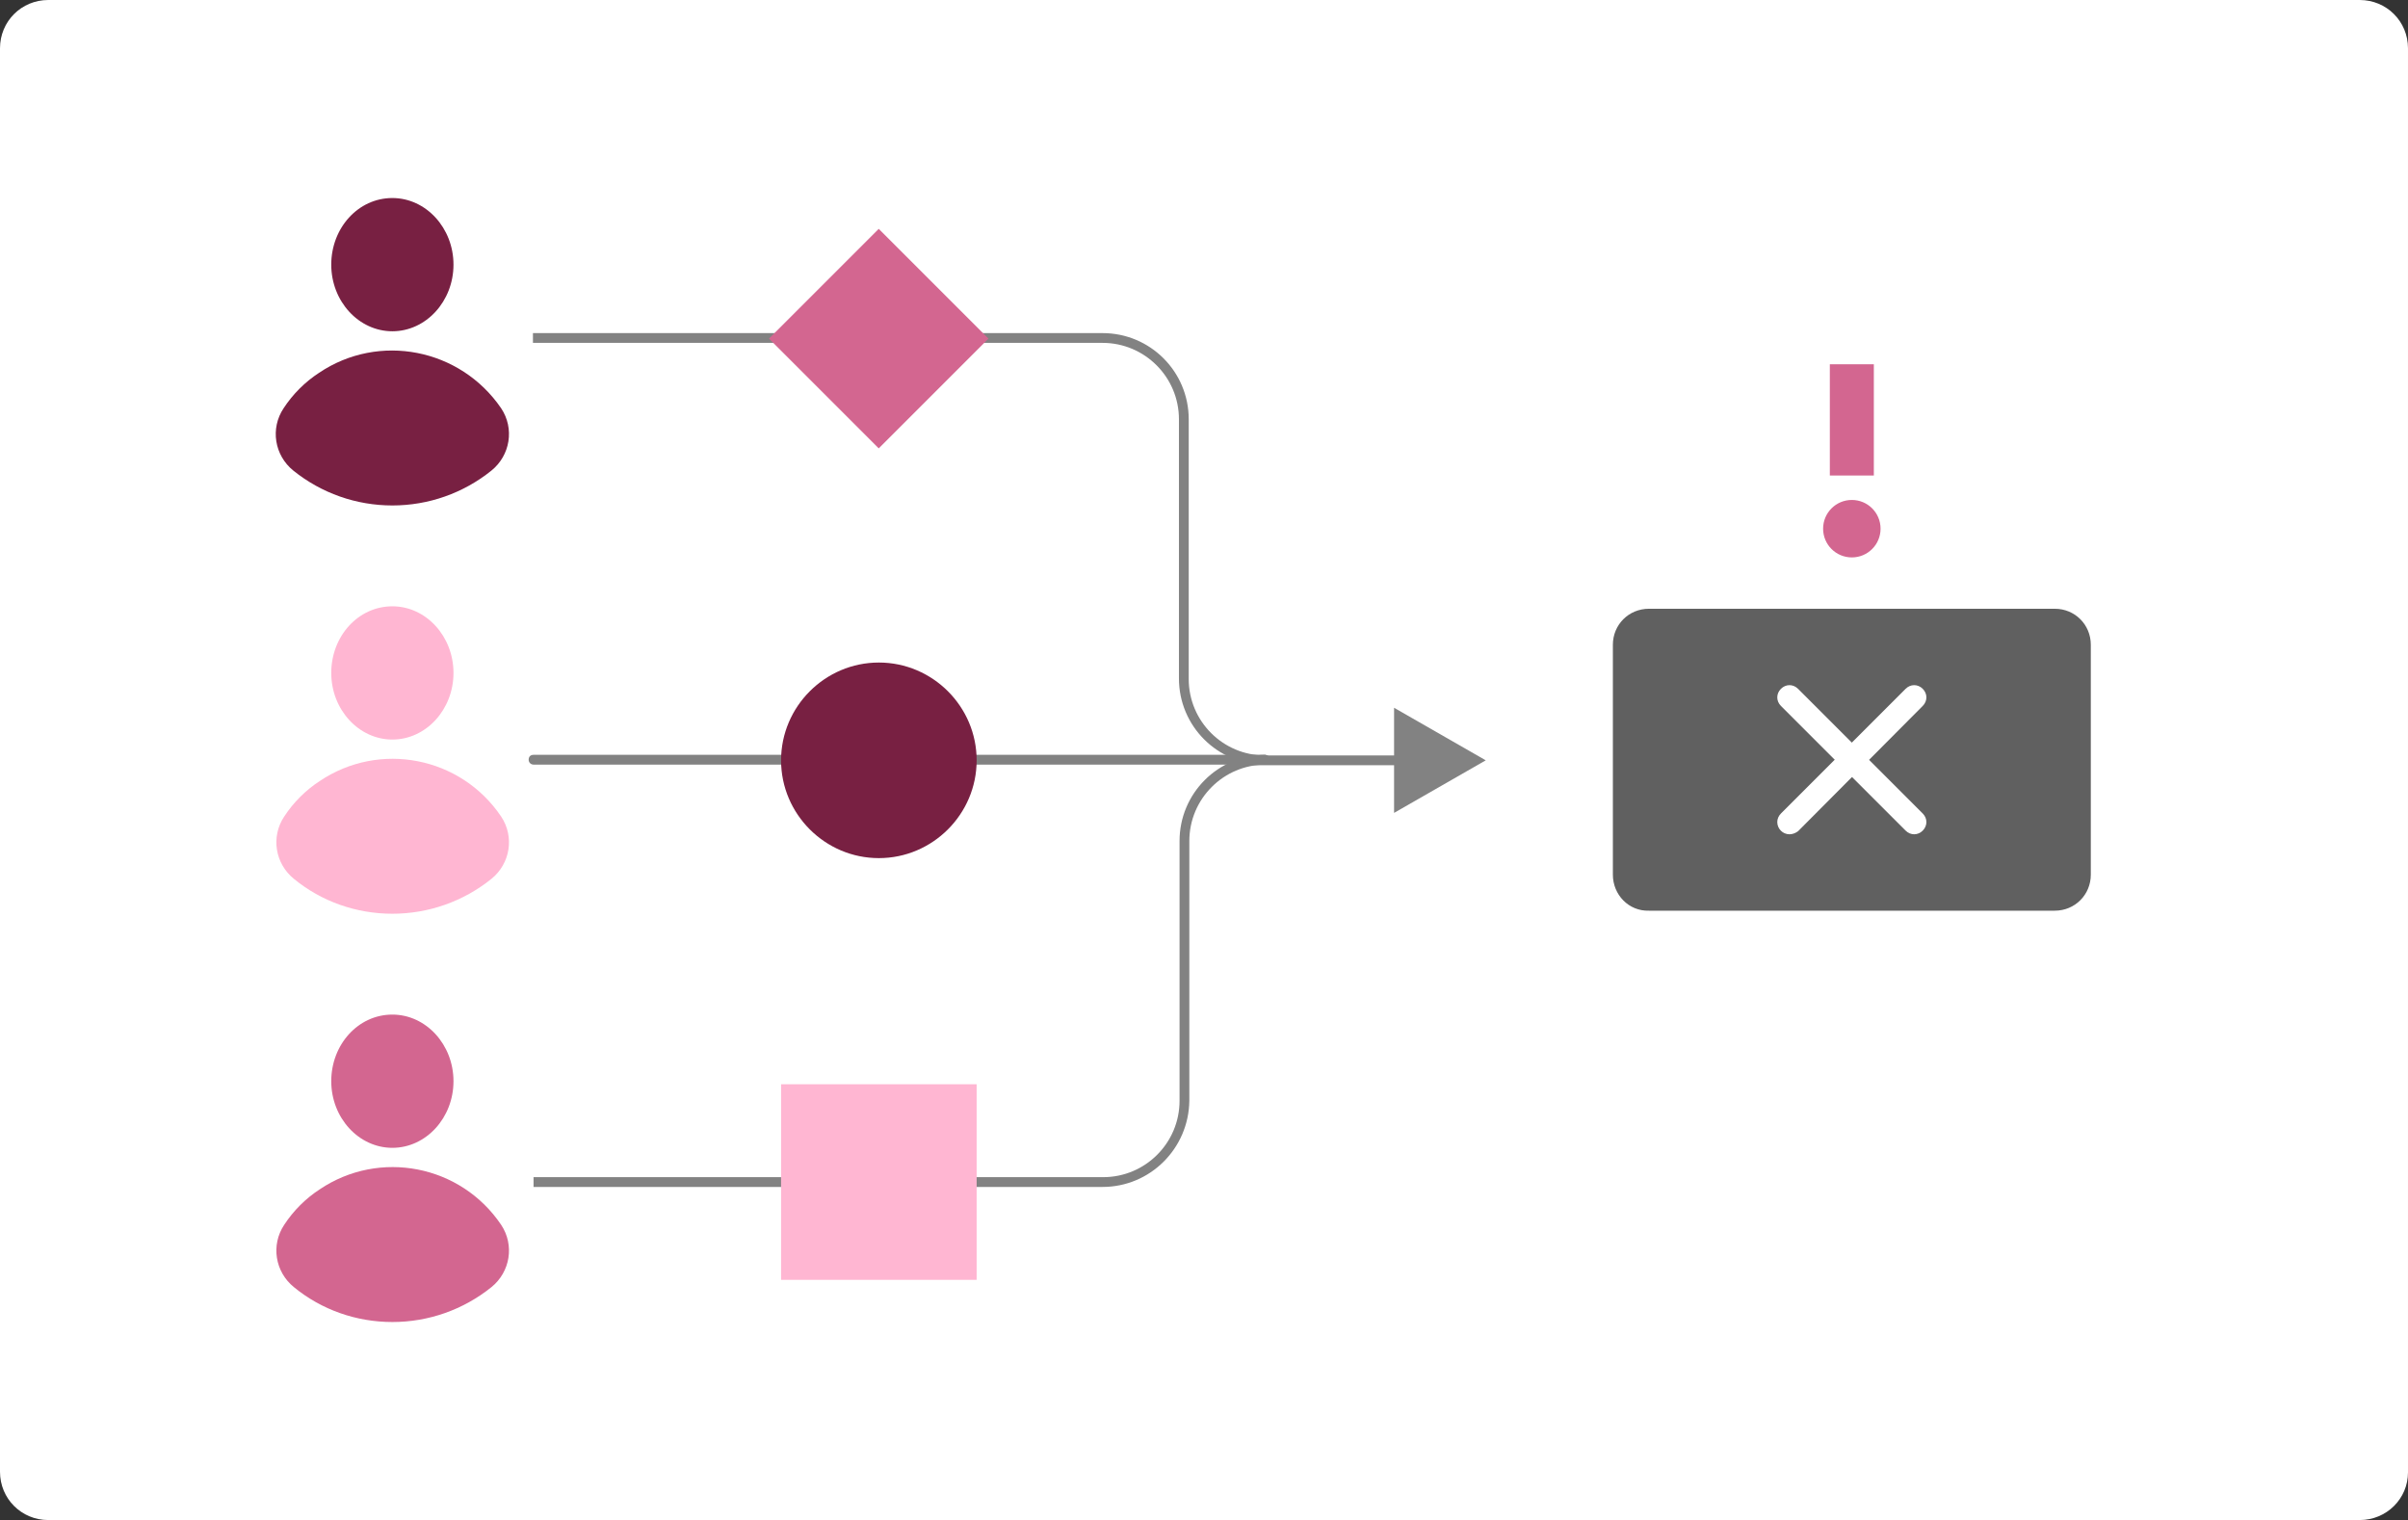 <?xml version="1.0" encoding="UTF-8"?> <svg xmlns="http://www.w3.org/2000/svg" xmlns:xlink="http://www.w3.org/1999/xlink" version="1.1" id="Layer_1" x="0px" y="0px" viewBox="0 0 394 248.7" style="enable-background:new 0 0 394 248.7;" xml:space="preserve"><rect x="0" y="0" width="394" height="248.7" fill="#333333" stroke="none"/> <style type="text/css"> .st0{clip-path:url(#SVGID_00000005969951842354154460000013665601429651670944_);} .st1{fill:#FFFFFF;} .st2{fill:#782042;} .st3{fill:#FFB6D2;} .st4{fill:#D36690;} .st5{fill:#606060;} .st6{fill:#828282;} </style> <g> <defs> <rect id="SVGID_1_" width="394" height="248.7"></rect> </defs> <clipPath id="SVGID_00000018233644639418803620000006964039897642430646_"> <use xlink:href="#SVGID_1_" style="overflow:visible;"></use> </clipPath> <g style="clip-path:url(#SVGID_00000018233644639418803620000006964039897642430646_);"> <path class="st1" d="M386.1,248.7H7.9c-4.4,0-7.9-3.5-7.9-7.9V7.9C0,3.5,3.5,0,7.9,0h378.2c4.4,0,7.9,3.5,7.9,7.9v233 C394,245.2,390.5,248.7,386.1,248.7L386.1,248.7"></path> <path class="st2" d="M64.2,32.4c5.5,0,10,4.9,10,10.9s-4.5,10.9-10,10.9s-10-4.9-10-10.9S58.6,32.4,64.2,32.4"></path> <path class="st2" d="M64.2,82.7c5.9,0,11.6-2,16.2-5.7c3.1-2.5,3.8-6.9,1.6-10.2C75.3,57,62,54.4,52.2,61 c-2.3,1.5-4.3,3.5-5.8,5.8c-2.2,3.3-1.5,7.7,1.6,10.2C52.6,80.7,58.3,82.7,64.2,82.7"></path> <path class="st3" d="M64.2,99.2c5.5,0,10,4.9,10,10.9s-4.5,10.9-10,10.9s-10-4.9-10-10.9S58.6,99.2,64.2,99.2"></path> <path class="st3" d="M64.2,149.5c5.9,0,11.6-2,16.2-5.7c3.1-2.5,3.8-6.9,1.6-10.2c-6.6-9.8-19.9-12.4-29.7-5.8 c-2.3,1.5-4.3,3.5-5.8,5.8c-2.2,3.3-1.5,7.7,1.6,10.2C52.6,147.5,58.3,149.5,64.2,149.5"></path> <path class="st4" d="M64.2,166c5.5,0,10,4.9,10,10.9s-4.5,10.9-10,10.9s-10-4.9-10-10.9S58.6,166,64.2,166"></path> <path class="st4" d="M64.2,216.3c5.9,0,11.6-2,16.2-5.7c3.1-2.5,3.8-6.9,1.6-10.2c-6.6-9.8-19.9-12.4-29.7-5.8 c-2.3,1.5-4.3,3.5-5.8,5.8c-2.2,3.3-1.5,7.7,1.6,10.2C52.6,214.3,58.3,216.3,64.2,216.3"></path> <path class="st5" d="M263.9,143.1v-37.6c0-3.3,2.6-5.9,5.9-5.9l0,0h66.4c3.3,0,5.9,2.6,5.9,5.9v0v37.6c0,3.3-2.6,5.9-5.9,5.9l0,0 h-66.4C266.5,149.1,263.9,146.4,263.9,143.1L263.9,143.1"></path> <path class="st1" d="M313.2,136.5c-0.5,0-1-0.2-1.4-0.6l-20.4-20.4c-0.8-0.8-0.8-2,0-2.8c0.8-0.8,2-0.8,2.8,0l20.4,20.4 c0.8,0.8,0.8,2,0,2.8C314.2,136.3,313.7,136.5,313.2,136.5"></path> <path class="st1" d="M292.8,136.5c-1.1,0-2-0.9-2-2c0-0.5,0.2-1,0.6-1.4l20.4-20.4c0.8-0.8,2-0.8,2.8,0c0.8,0.8,0.8,2,0,2.8 L294.2,136C293.8,136.3,293.3,136.5,292.8,136.5"></path> <path class="st4" d="M307.7,86.5c0,2.6-2.1,4.7-4.7,4.7c-2.6,0-4.7-2.1-4.7-4.7s2.1-4.7,4.7-4.7l0,0 C305.6,81.8,307.7,83.9,307.7,86.5"></path> <rect x="299.4" y="59.6" class="st4" width="7.2" height="18.2"></rect> <rect x="203.1" y="123.6" class="st6" width="27.6" height="1.6"></rect> <path class="st6" d="M228.1,133l15-8.6l-15-8.6V133z"></path> <path class="st6" d="M207,125.1H87.3c-0.4,0-0.8-0.3-0.8-0.8s0.3-0.8,0.8-0.8c0,0,0,0,0.1,0H207c0.4,0,0.8,0.3,0.8,0.8 S207.5,125.1,207,125.1C207,125.1,207,125.1,207,125.1"></path> <path class="st6" d="M207,125.1c-7.8,0-14.1-6.3-14.1-14.1V68.6c0-6.9-5.6-12.5-12.5-12.5H87.2v-1.6h93.2 c7.8,0,14.1,6.3,14.1,14.1v42.5c0,6.9,5.6,12.5,12.5,12.5L207,125.1z"></path> <path class="st6" d="M180.4,194.2H87.3v-1.6h93.2c6.9,0,12.5-5.6,12.5-12.5v-42.5c0-7.8,6.3-14.1,14.1-14.1v1.6 c-6.9,0-12.5,5.6-12.5,12.5v42.5C194.5,187.9,188.2,194.2,180.4,194.2"></path> <path class="st2" d="M159.8,124.4c0-8.8-7.2-16-16-16s-16,7.2-16,16s7.2,16,16,16S159.8,133.2,159.8,124.4"></path> <rect x="131.1" y="42.7" transform="matrix(0.707 -0.707 0.707 0.707 2.946 117.901)" class="st4" width="25.4" height="25.4"></rect> <rect x="127.8" y="177.4" class="st3" width="32" height="32"></rect> </g> </g> </svg> 